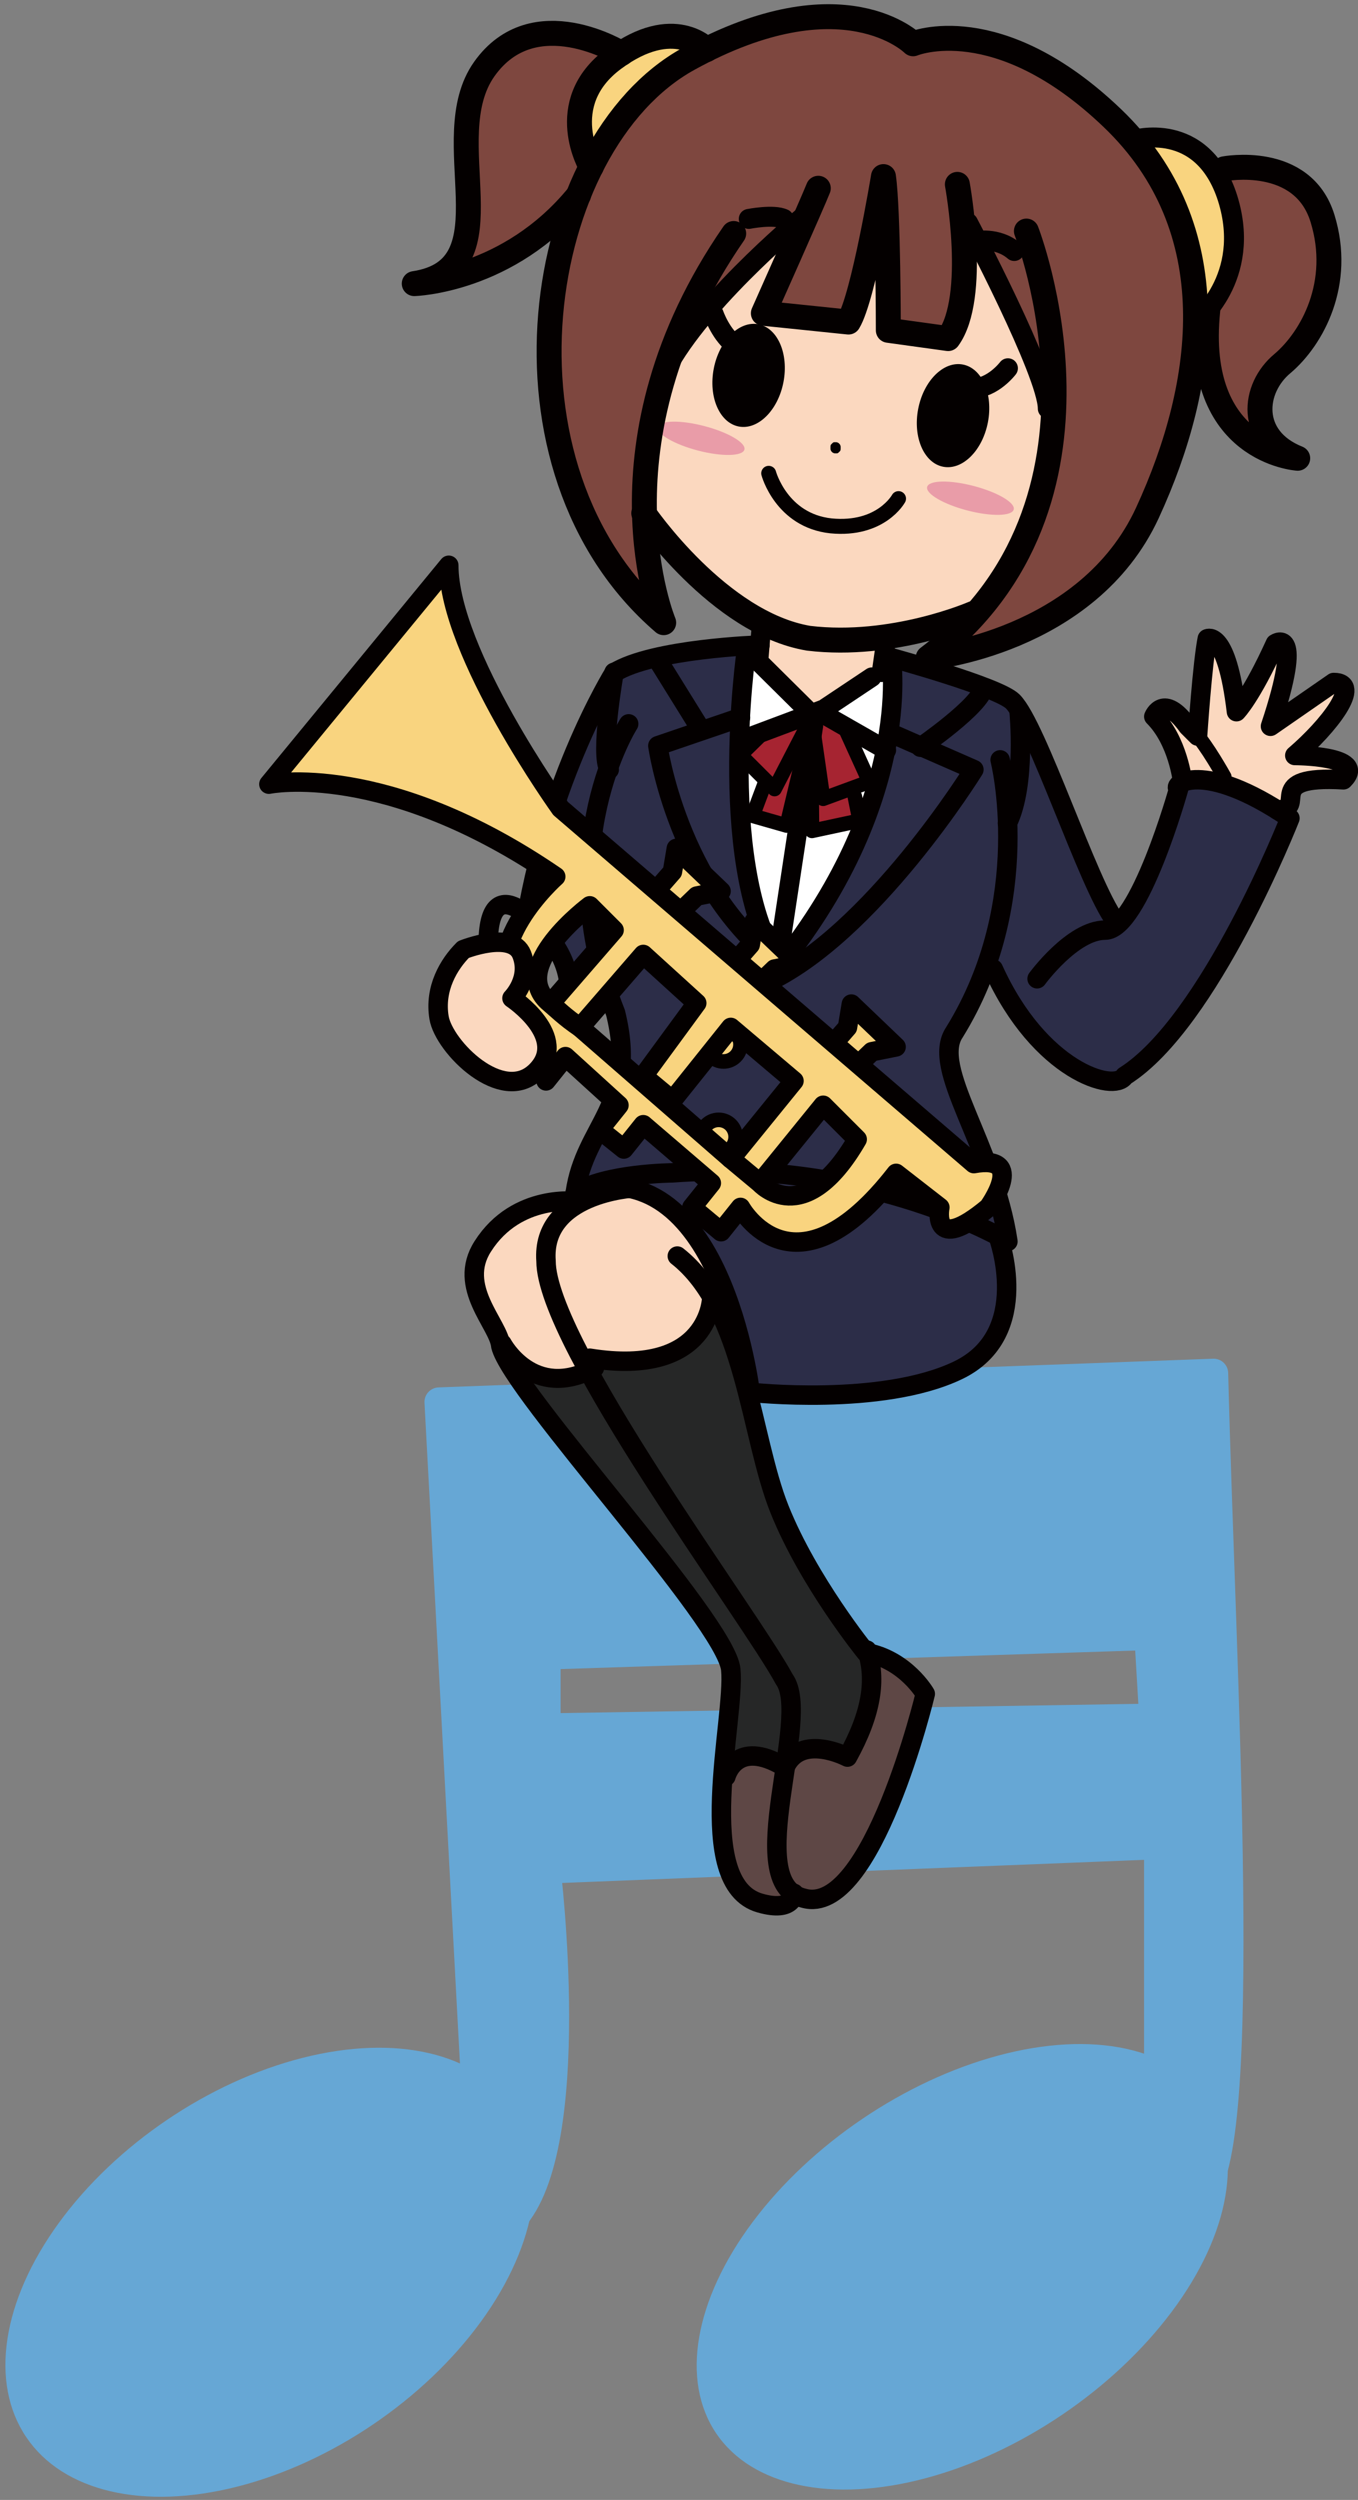 <svg version="1.1" id="レイヤー_1" xmlns="http://www.w3.org/2000/svg" x="0" y="0" viewBox="0 0 279.3 513.9" style="enable-background:new 0 0 279.3 513.9" xml:space="preserve"><rect x="0" y="0" width="279.3" height="513.9" fill="#808080" stroke="none"/><style>.st0{fill:#66a7d5}.st3{fill:#fbd8bf}.st8{fill:none;stroke:#040000;stroke-width:4;stroke-linecap:round;stroke-miterlimit:10}.st9{fill:none;stroke-width:3}.st10,.st11,.st9{stroke:#040000;stroke-linecap:round;stroke-linejoin:round;stroke-miterlimit:10}.st10{fill:none;stroke-width:4}.st11{stroke-width:3}.st11,.st13,.st14{fill:#f9d47f}.st14{stroke:#040000;stroke-width:4;stroke-linejoin:round;stroke-miterlimit:10}.st16{fill:#7e473f}.st17,.st18{fill:none;stroke:#040000;stroke-width:5.13;stroke-linecap:round;stroke-linejoin:round;stroke-miterlimit:10}.st18{stroke-width:4.104}.st19{fill:#e99ca8}.st21{fill:#040000}.st22{fill:none;stroke:#040000;stroke-width:4.104;stroke-linecap:round;stroke-miterlimit:10}</style><ellipse transform="rotate(-34.096 197.863 465.978)" class="st0" cx="197.9" cy="466" rx="61.1" ry="36.7"/><ellipse transform="rotate(-34.096 55.496 467.082)" class="st0" cx="55.5" cy="467.1" rx="60.5" ry="37.8"/><path d="m98.3 437.2-8-149 159.3-5.9c1.5 60.7 7.7 161.9-3 169l-8.3-21.1v-51l-126 5s7 57-7 72m7-116v15l125-2-1-17-124 4z" style="fill:#66a7d5;stroke:#66a7d5;stroke-width:6;stroke-linejoin:round;stroke-miterlimit:10"/><path d="M183.3 135.2s-26.1-3.7-32.5-2.4-23.2 2.2-25.3 6.8c-2.1 4.6-16.3 29.4-17.2 47.5 0 0 8.4 10.6 8.8 14.8.3 4.3 8.7 3.8 8.7 3.8s3.2 11.1 1.9 14.3c-1.3 3.2-10.8 23.6-10.1 26.9l36.9 40.7s45.3 3 51.1-14.7c0 0 3.8-10.7-.2-18.7l1.8-.4s-13.8-36.6-10.8-41.6 7.1-15.1 7.1-15.1 9.2 23.9 26.6 25c0 0 18.4-10.9 35.4-53.9 0 0-13-10-23-7 0 0-6 25-14 30l1-2-19.6-42.9s-1.6-2.6-5.5-4.3-21.1-6.8-21.1-6.8z" style="fill:#2c2d48"/><path class="st3" d="m182.2 131.8-.9 6.4-13.8 8.3-12.2-10.3 2-7zM244 160.6c-1.4-.2-5.9-14.5-5.9-14.5l8.2 4.4 1.8-18.4s5 4.2 5.6 10.2c.6 6 9.6-9 9.6-9s.9 6.9-.6 11.5c-1.4 4.5 12.8-4.3 12.8-4.3s1.6 5.5-6.8 12.6l.6 1.2s11 1 7 4-9.7 3.2-9.7 3.2l-2.8 4.9c0-.1-11.1-4.5-19.8-5.8zM132.9 245.4s-7.9-1.3-15.7 3.3c0 0-1.9-3.4-9.9 1.6s-12 10-10 15 10 17 10 17 11.8 2 13.4-1c1.6-3 3.6-1.6 3.6-1.6s20.3 3.5 22.2-13c1.8-16.5-13.6-21.3-13.6-21.3z"/><path d="M178.4 339.5s11 3.3 11.5 10.5c.4 7.2-12 45.4-25.8 39.8 0 0-5 6.1-11.9-1.2s-3.9-27.3-3.9-27.3l30.1-21.8z" style="fill:#5e4745"/><path d="M104.3 279.8s45.4 57 45.7 62.2c.3 5.2-1.4 23.8-1.4 23.8s2.7-7.5 12.7-2.5c0 0 1.3-5.8 12.1-2.4 0 0 11.2-11.6 3.5-22.6-7.7-11-16.7-24-19.7-39s-9.8-33.4-10.4-31.7c-.6 1.7-2.6 14.7-27.6 11.7l1 2c.1-.1-8.8 5-15.9-1.5z" style="fill:#262727"/><path d="M153.5 134.2s-5.2 57.3 7.3 60.7c0 0 20.5-11.6 22.7-56.7l-2.2.1-14 9-14-14" style="fill:#fff"/><path style="fill:#a62431" d="m166.3 147.2-13.8 5.8-.1 3.2 4.9 4-2 8 7 1 6 1 8-1-1-7 3-2-4-11z"/><path class="st8" d="m182.3 131.2-1 7M156.7 127.6l-.7 8.4 11.3 11.2 12-8"/><path class="st8" d="m182.3 154.2-14-8-16 6"/><path class="st9" d="m173.8 149.7 5 11-9.5 3.5-2.4-16.7-7.6 14.7-7-7 5.6-5.5"/><path class="st9" d="m175.8 163.7 1 5-9.8 2.1-.2-22.1-5 21-7-2 2.7-7.2"/><path class="st10" d="m167.3 149.2-7.5 49.5M183.3 135.2s22 6 25 9c5 5 15.5 37.6 21 45M156.3 132.6s-22 .7-30 5.7c0 0-15 24-19 57M183.3 135.2s5 31-26 67"/><path class="st10" d="M153.5 133.8s-6.6 46 7.6 65.7"/><path class="st10" d="m184.3 151.2 16 7s-21 34-43 44"/><path class="st10" d="M189.3 153.6s12.5-8.6 13-12.3M152.3 147.5l-17 5.8s4 28.9 25 44.9M135.3 135.7l9 14.5M204.3 199.2c9.5 21 24.9 25.5 27 22 17.5-11 34-53 34-53-18.1-12.3-24.5-6.8-22.9-6 0 0-8.1 29-15.1 29-6.7 0-14 10-14 10M209.6 146.3s1.5 15-2.4 22.9M126.3 138.2s-3 17.1-1 20"/><path class="st10" d="M205.7 156.2s7.3 29-9.4 56c-5 7.4 8 23 11 43 0 0-28.1-17.1-69-14.1 0 0-13.8.1-20 4.1 2-14 13-18 8.3-37-13.5-34 2.7-59.4 2.7-59.4M243.2 160.6s-.9-8.3-5.9-13.3c0 0 2-5 7 2l2 2s1-15 2-20c0 0 4-2 6 15 0 0 3-3 8-14 0 0 6-4-1 17l13-9c6 0-1 9-8 15 0 0 15 0 10 5-17-1-7 6-13.6 6.2"/><path class="st9" d="M251.8 159.7s-3.6-6.5-6-9"/><path class="st10" d="M205.3 254.2s7.4 20-8.3 27.5-42.7 4.5-42.7 4.5-6-51-36-41"/><circle class="st11" cx="148.8" cy="214.7" r="3.5"/><circle class="st11" cx="147.8" cy="233.7" r="3.5"/><path class="st10" d="M130.3 244.2s-19 1-18 15c0 17 42 73 49 86 5.8 7.9-9 42 4 45 14 4 25-42 25-42s-4-7-12.2-8.5c0 0-11.8-14.5-17.8-29.5s-7-41-21-52"/><path class="st10" d="M118.8 247s-12.5-1.8-19.5 9.2c-5.4 8.4 3.3 16 3.7 20.5 2.3 9.5 46.3 56.5 47.3 66.5s-8 44 6 48c7 2 7-2 7-2M178.3 339.2c2 6 1 13-4 22 0 0-9.5-5-12.8 2"/><path class="st10" d="M149.3 365.2s2-8 12-2M121.3 279.2c25 4 25.1-12.6 25.1-12.6"/><path d="M103.3 276.2s6.3 11.9 19 5" style="fill:none;stroke:#040000;stroke-width:3.907;stroke-linecap:round;stroke-linejoin:round;stroke-miterlimit:10"/><path class="st10" d="M112.5 215.7s9.8-10.5.8-22.5c0 0-12.7-16.7-12.9.6"/><path class="st13" d="m152.3 248.2-4 5-6-5 4-5-14-12-4 5-5-4 4-5-11-10-4 5-5.9-16.2c-8.9-11.2 7.9-25.8 7.9-25.8-35-24-59-19-59-19l37-45c0 18 23 50 23 50l85 73c11-2 3 9 3 9-12 10-10 0-10 0l-9-7c-21 27-32 7-32 7zm-27-57-5-4s-15 12-7 18l12-14zm18 15-11-9-13 14 12 11 12-16zm19 16-13-11-11 16 11 10 13-15zm14 12-6-6-14 14c13 10 20-8 20-8z"/><path class="st14" d="m151.5 197.4 2.8-3.2.8-4.8 9.2 8.8-5 1-2.7 2.6M171.5 214.4l2.8-3.2.8-4.8 9.2 8.8-5 1-2.7 2.6M135.5 182.4l2.8-3.2.8-4.8 9.2 8.8-5 1-2.7 2.6"/><path class="st10" d="m119.3 211.2 31 27M184.3 241.2l9 7s-2 10 10 0c0 0 8-11-3-9l-85-73s-23-32-23-50l-37 45s24-5 59 19c0 0-16.7 14.7-7.9 25.8l5.9 16.2 4-5 11 10-4 5 5 4 4-5 14 12-4 5 6 5 4-5s11 20 32-7z"/><path class="st10" d="m113.3 206.2 13-15-5-5s-17.1 12.7-8.2 20c1.2 1 3.2 3 6.2 5l13-15 11 10-11 15 6 5 12-15 13 11-13 16 6 5s9 10 20-9l-7-7-13 16"/><path d="M95.3 195.2s10-4 12 1-2 9-2 9 12 8 5 15-19-5-20-11 2-11 5-14z" style="fill:#fbd8bf;stroke:#040000;stroke-width:4;stroke-linecap:round;stroke-linejoin:round;stroke-miterlimit:10"/><path class="st13" d="M144.3 9.4s-8.1-5.4-18.1 2.7-5.5 20.4-5.5 20.4 14.7-18.9 23.6-23.1zM233 28.8s11.3-2 16.8 6.2 5.8 24.2-3.9 28.7c0 .1-1.2-21.3-12.9-34.9z"/><path class="st16" d="M126.7 10.4S107.4-.4 99.6 14.2s3.6 37.4-11.6 43.5c0 0 22.4-4.4 32.1-20.2l.4-5.8s-4.9-10.6 6.2-21.3zM250.2 35.7s13.3-7.3 21.5 8.4c8.1 15.7-9.2 31.8-9.2 31.8s-6.8 7-.8 14.9l-6.9-2.4s-6.3-8.8-6.7-16.8c-.3-7.9 9.5-22 2.1-35.9z"/><path class="st3" d="m165.3 44.2-34 24 .7 38.8s30.8 41.2 72 16.2-3.8-85-3.8-85l-34.9 6z"/><path class="st16" d="M187.8 9s-16-18.3-53 7.7c-36 37-21.9 92.5.5 110.2 0 0-18-54.7 29-79.7L157 64.4l17.4 1.7 6.8-16.9 1.4 17.8 12.3 2.6s3-15.8 3.2-20.6c.1-4.8 17.1 28.2 17.1 28.2s6.2 30.6-19.9 54.3l2.9 2.3s22.9-4.1 35.9-24.9c13.1-20.8 15.1-59.8 3.1-75.3S201.3.8 187.8 9z"/><path class="st17" d="M132.4 105.5s15.4 22.6 33.9 25.7c17.4 2.1 33.9-5.1 33.9-5.1M196.9 37.9s4.3 23.2-1.9 31.7l-12.3-1.7s0-24.8-1-31.6c0 0-4.1 24.8-7.2 29.9L157 64.4s10.3-23.1 11.3-25.7"/><path class="st18" d="M166.1 43.8s-20.3 16.6-28.5 30.9M199.1 45.8s16.4 31 16.4 38.2"/><ellipse transform="rotate(-75.375 199.604 102.413)" class="st19" cx="199.6" cy="102.4" rx="2.6" ry="9.2"/><ellipse transform="rotate(-75.375 144.2 90.1)" class="st19" cx="144.2" cy="90.1" rx="2.6" ry="9.2"/><path class="st17" d="M211.1 47.5s21.9 55.9-20.2 87.7c0 0 32.8-3.1 45.1-29.8 12.3-26.7 16.4-58.5-7.2-81.1S187.8 9 187.8 9s-14.4-14.4-46.2 3.1-42.1 84.1-5.1 115.9c0 0-15.4-36.9 14.4-80"/><path class="st17" d="M145.3 10.2s-6.7-7.3-19.1 1.9-4.6 22.2-4.6 22.2"/><path class="st18" d="M233 28.8s14.3-4.4 19.5 12c5.1 16.4-6.5 25.4-6.5 25.4"/><path class="st17" d="M127.8 11s-18-11.2-28.2 3.2 6.2 41-14.4 44.1c0 0 19.4-.5 33.8-18.2M251.8 34.7s16.1-3.1 20.2 10.2-2.1 24.6-8.2 29.8c-6.2 5.1-7.2 15.4 3.1 19.5 0 0-21.5-1.3-18.5-30.4"/><path class="st18" d="M154 45s5.1-1 7.2 0M200.6 49.6s4.5-1 8 2"/><path d="M158.1 97.3s2.6 9.7 12.8 10.8c10.3 1 13.9-5.6 13.9-5.6" style="fill:none;stroke:#040000;stroke-width:3.078;stroke-linecap:round;stroke-linejoin:round;stroke-miterlimit:10"/><path class="st21" d="M172.8 91.5c0-.1-.1-.2-.2-.3-.1-.1-.2-.2-.3-.2-.1-.1-.3-.1-.4-.1h-.3c-.2 0-.3.1-.5.3l-.2.2c-.1.2-.1.3-.1.5v.3c0 .1 0 .3.1.4 0 .1.1.2.2.3.1.1.2.2.3.2.1.1.3.1.4.1h.3c.2 0 .3-.1.5-.3l.2-.2c.1-.2.1-.3.1-.5v-.3c0-.1 0-.3-.1-.4z"/><ellipse transform="rotate(-79.093 196.031 85.414)" class="st21" cx="196" cy="85.4" rx="10.7" ry="7.3"/><ellipse transform="rotate(-79.093 153.963 77.205)" class="st21" cx="154" cy="77.2" rx="10.7" ry="7.3"/><path class="st22" d="M207.3 75.7s-3.1 4.1-7.2 4.1M146.8 64.6s1.5 4.4 4.6 6.5"/></svg>